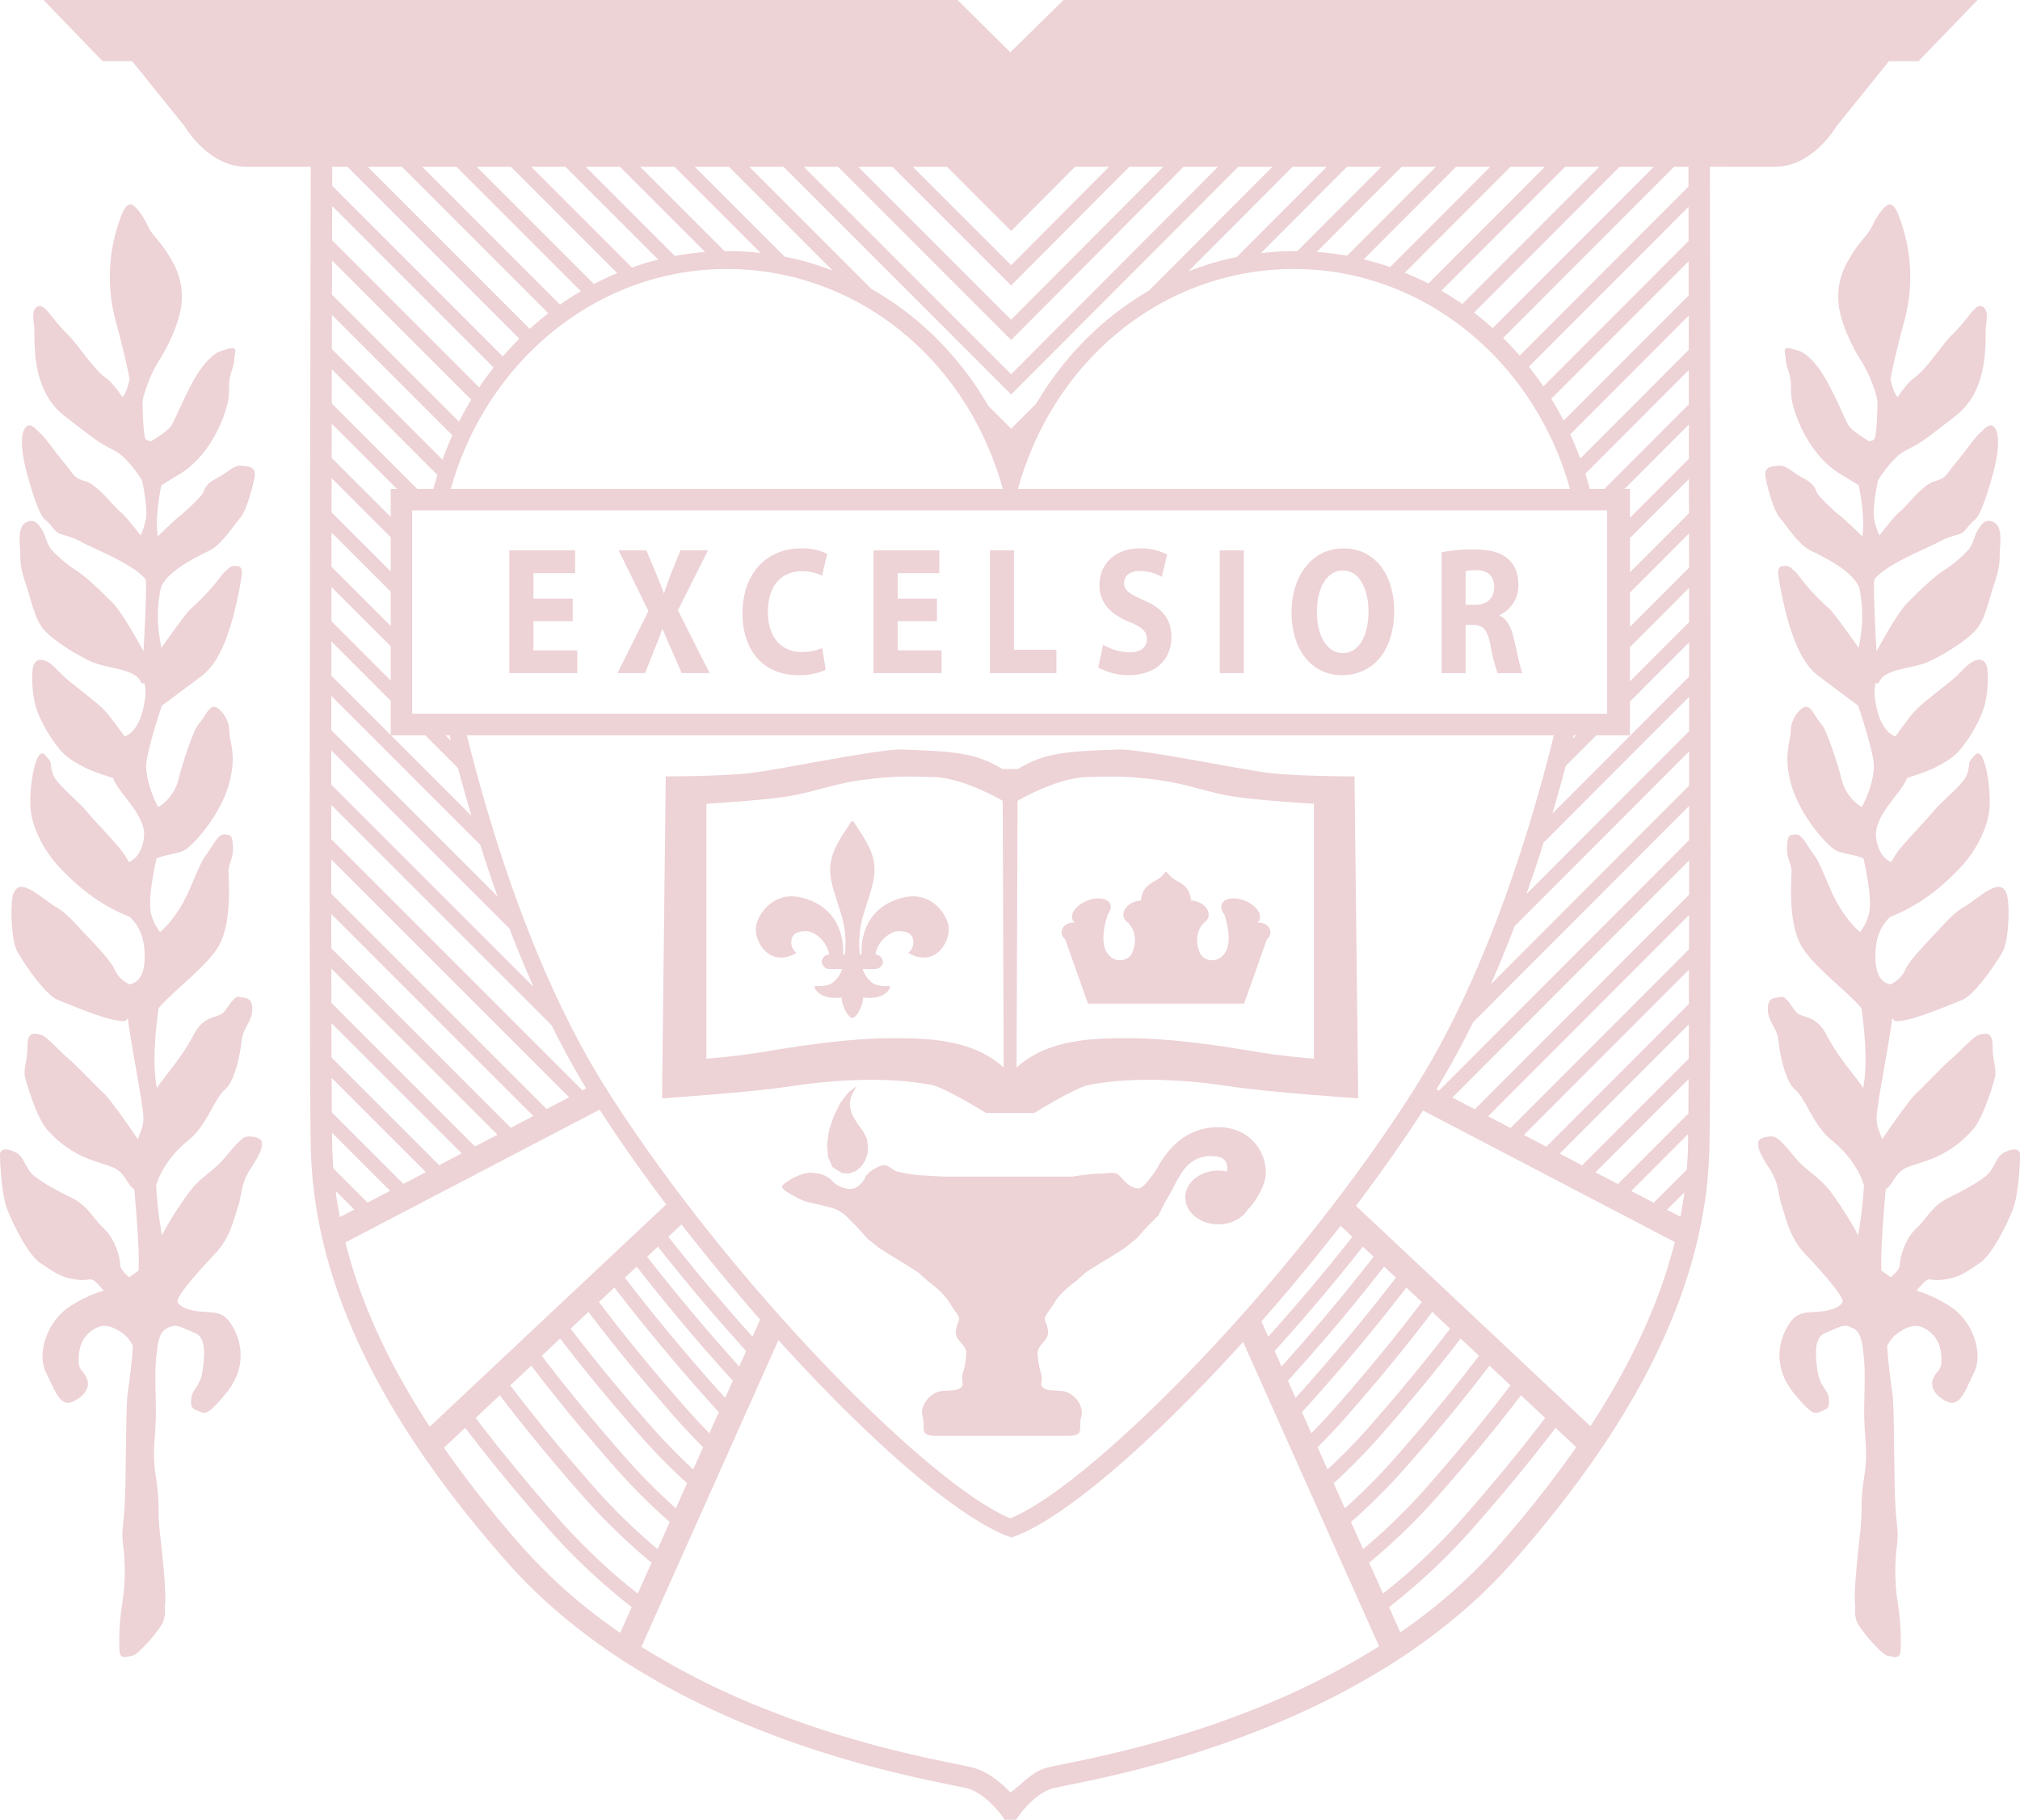 <svg xmlns="http://www.w3.org/2000/svg" width="666.136" height="600" viewBox="0 0 666.136 600">
  <g id="footer-crest-background" opacity="0.2">
    <path id="Path_19" data-name="Path 19" d="M510.529,431.408c-2.69,1.465-2.935,5.38-6.114,7.829s-6.853,4.4-12.233,7.094-6.606,6.363-10.52,10.031-5.385,10.031-5.385,11.99c0,1.416-1.918,3.215-2.982,4.1-1.068-.768-2.153-1.56-3.078-2.247-.319-5.3.493-16.059,1.4-26.779a4.757,4.757,0,0,0,1.72-1.744c3.669-5.628,3.669-4.894,11.5-7.584A34.908,34.908,0,0,0,500.5,423.579c3.182-3.673,6.363-13.947,7.1-16.886s-.733-5.627-.733-10.521-2.447-4.159-4.406-3.669-5.872,5.139-9.053,7.829-8.317,8.32-11.5,11.255c-2.529,2.333-8.918,11.62-11.435,15.332-1.041-2.788-2.145-4.686-1.777-8.236.729-7.053,3.858-22.142,5.092-31.713.9,1.432,1.574,1.034,2.982.886,4.651-.49,15.906-5.139,20.062-6.851s10.767-11.5,13.214-15.657,2.447-16.882,1.469-19.329-2.447-2.937-5.383-1.469-5.871,4.161-8.808,5.874-5.629,4.649-8.319,7.586-9.3,9.541-10.766,12.723a9.686,9.686,0,0,1-5.017,5.123c-1.867-.274-5.016-1.808-5.016-9.04,0-7.452,2.443-10.654,4.814-13.159,4.449-1.822,13.3-5.562,23.569-16.688,5.419-5.87,9.051-13.7,9.3-19.819s-.98-13.455-2.445-16.147-2.447-.49-3.671.733,0,3.671-2.447,6.851-7.831,7.586-9.786,10.033-9.3,10.031-11.745,13.211a32.378,32.378,0,0,0-2.359,3.752c-1.665-.723-4.322-2.713-4.98-8.156-.894-7.36,8.781-14.921,10.13-19.536,2.63-1.005,5.878-1.8,9.2-3.462,6.362-3.18,7.827-5.137,10.029-8.074s5.628-8.808,6.606-13.21a37.2,37.2,0,0,0,.734-11.01c-.247-2.2-1.226-3.671-3.428-3.182s-3.912,2.447-6.36,4.894-9.3,7.341-12.965,10.766c-2.612,2.429-4.972,6.089-7.606,9.5-2.034-.731-5.286-3.234-6.589-11.7a13.576,13.576,0,0,1,.157-6.111c.315.588.738.59,1.31-.5,2.2-4.159,10.767-3.914,16.151-6.361s13.945-7.829,16.39-11.5,3.428-8.808,5.384-14.68,1.469-7.339,1.712-11.01.487-7.586-2.2-8.808-3.913.733-5.137,2.692-1.223,4.4-3.425,6.849a43.224,43.224,0,0,1-8.074,6.608c-2.937,1.957-7.341,6.116-11.5,10.276-3.162,3.162-8.164,12.119-10.378,16.231-.27-4.51-.983-17.3-.8-23.566,3.242-4.915,18.05-10.677,21.21-12.484,3.424-1.955,6.115-2.2,7.584-2.935s2.447-2.935,4.406-4.4,4.4-9.3,6.115-15.658,2.2-12.478.49-14.682-3.672.735-5.139,1.959-5.137,6.606-8.072,10.031-2.449,4.4-6.6,5.628-8.81,7.829-11.5,10.029c-1.6,1.309-4.567,5.021-6.72,7.829a21.96,21.96,0,0,1-1.841-5.871c-.314-2.186.372-7.756,1.354-12.331,2.531-3.944,5.928-8.126,8.922-9.688,5.63-2.935,4.9-2.447,16.639-11.5s9.541-26.18,10.029-29.6.492-5.384-.978-6.361-2.935.733-4.894,3.18a57.976,57.976,0,0,1-5.626,6.361c-2.935,2.937-8.074,11.01-12.233,13.945-1.628,1.15-3.591,3.648-5.382,6.263-.741-.762-1.634-2.419-2.363-5.954.931-4.941,2.488-11.5,4.733-19.778a55.48,55.48,0,0,0-2.063-34.189c-.884-2.359-1.822-3.593-3-3.593s-3.777,3-5.548,6.834-4.124,4.718-7.954,11.5a23.026,23.026,0,0,0-3.377,12.742c0,5.307,3.178,13.7,7.8,20.857a46.78,46.78,0,0,1,5.008,12.086l-.086.578.223.208c-.063,4.138-.3,12.213-1.2,12.758a4.97,4.97,0,0,1-1.554.539c-1.238-.745-5.712-3.505-6.765-5.188-1.225-1.955-3.915-8.806-7.343-14.923s-6.849-9.053-9.294-9.788-4.894-1.712-4.4.735,0,2.447,1.223,6.116.49,4.894.981,8.808,4.892,18.349,16.39,25.2c2.653,1.581,4.493,2.713,5.764,3.554.8,3.973,2,11.348,1.187,16.856-1.528-1.513-5.44-5.347-7.2-6.71-2.2-1.713-7.339-6.606-7.827-7.829s-.981-2.937-4.406-4.649-5.627-4.4-8.074-4.159-5.137.245-4.4,3.914,2.69,11.01,4.647,13.212,6.119,8.808,10.033,10.765,13.945,6.606,16.147,12.233c.016.043.036.074.053.116a44.268,44.268,0,0,1,.435,16.275c-.227,1.3-.429,2.5-.611,3.589-2.743-3.914-8.215-11.618-9.663-12.885a83.8,83.8,0,0,1-6.608-6.606c-2.2-2.447-4.159-5.382-4.894-5.872s-1.465-1.712-2.933-1.712-2.447.243-2.447,2.2,1.955,11.988,3.914,18.1,4.647,12.476,9.541,16.147c3.4,2.552,9.519,7.107,12.936,9.653,1.716,5.184,5.17,16.09,5.17,19.95,0,4.392-2.143,10.205-3.991,13.485a14.836,14.836,0,0,1-6.53-8.591c-1.225-5.137-5.141-17.127-6.853-18.839s-3.18-5.871-5.137-5.627-4.892,4.157-4.892,7.829-2.69,8.074.243,18.1,11.745,20.064,14.927,21.531c2.224,1.028,5.772,1.222,8.791,2.5,1.105,4.884,2.976,14.439,1.726,18.539a16.377,16.377,0,0,1-2.835,5.756c-.874-.7-5.878-4.972-9.886-14.319-4.4-10.276-3.914-9.053-6.116-12.233s-3.423-5.871-5.382-5.626-2.445,0-2.692,3.914,1.467,5.627,1.467,8.317-1.224,15.9,2.937,23.978c3.558,6.9,15.512,15.412,20.13,21.1.756,5.8,2.285,17.764.519,26.362-1.374-2.706-7.713-9.261-12.088-17.615-3.717-7.11-8.317-5.137-10.276-7.829s-3.424-5.139-4.894-4.649-4.155-.245-4.155,3.914,2.935,6.116,3.424,10.031,1.955,13.457,5.624,16.641,5.874,11.741,11.988,16.633c5.19,4.155,9.136,9.712,10.666,14.887a134.212,134.212,0,0,1-1.945,16.58c-.688-1.9-5.558-9.8-8.963-14.341-3.67-4.894-7.831-6.849-11.256-10.764s-5.871-7.584-8.317-7.584-4.4.733-4.4,2.2.245,3.18,3.669,8.315,2.933,9.053,4.159,12.478,2.446,10.278,7.586,15.657,13.941,15.172,12.233,16.149c-.28.159-.2.174.114.09a7.432,7.432,0,0,1-3.542,2.108c-5.38,1.716-9.786-.243-12.965,3.428s-8.009,13.977.732,24.468c6.118,7.339,6.607,6.606,9.053,5.627s2.449-1.714,2.2-4.4-2.937-3.669-3.672-8.808-1.222-11.007,2.447-12.48,5.873-2.933,7.831-2.2,3.914,1.224,4.649,7.1.735,7.584.49,18.594,1.466,14.188,0,23.731-.49,10.278-1.224,17.37-2.443,20.8-1.712,25.937a9.133,9.133,0,0,0,.735,5.139c1.225,2.447,8.074,10.519,10.029,10.766s3.917,1.224,4.159-1.712a79.848,79.848,0,0,0-.977-15.906,69.414,69.414,0,0,1-.243-18.839c.733-5.872-.492-6.6-.735-19.817s-.245-26.668-.734-30.092c-.337-2.382-1.387-9.6-1.748-15.84a11,11,0,0,1,4.2-4.716c2.692-1.711,5.873-3.178,9.787,0s3.915,7.345,3.915,10.035-1.712,2.935-2.69,5.382,0,5.382,4.4,7.586,6.116-3.671,9.053-9.543,0-15.9-6.853-21.043a42.525,42.525,0,0,0-12.172-5.936c5.059-5.771,3.145-2.874,8.751-3.6,5.627-.735,7.827-2.694,11.986-5.383s9.051-12.725,11.01-17.617,2.446-15.658,2.446-18.1S513.223,429.936,510.529,431.408Z" transform="translate(150.224 -51.323)" fill="#a31c31"/>
    <path id="Path_20" data-name="Path 20" d="M215.577,426.024c-2.447,0-4.894,3.67-8.319,7.584s-7.584,5.869-11.255,10.764c-3.407,4.539-8.277,12.44-8.963,14.341a134.885,134.885,0,0,1-1.945-16.58c1.528-5.176,5.476-10.732,10.663-14.887,6.119-4.892,8.319-13.453,11.99-16.633s5.137-12.727,5.626-16.641S216.8,388.1,216.8,383.94s-2.69-3.425-4.159-3.914-2.935,1.957-4.892,4.649-6.557.719-10.278,7.829c-4.369,8.354-10.711,14.909-12.086,17.615-1.763-8.6-.239-20.567.521-26.362,4.616-5.688,16.572-14.2,20.128-21.1,4.161-8.076,2.937-21.286,2.937-23.978s1.712-4.4,1.467-8.317-.733-3.669-2.692-3.914-3.18,2.447-5.382,5.626-1.712,1.957-6.116,12.233c-4.007,9.347-9.01,13.62-9.884,14.319a16.436,16.436,0,0,1-2.839-5.756c-1.248-4.1.621-13.655,1.728-18.539,3.019-1.279,6.565-1.473,8.793-2.5,3.18-1.468,11.988-11.5,14.925-21.531s.245-14.433.245-18.1-2.937-7.584-4.894-7.829-3.425,3.914-5.137,5.627-5.629,13.7-6.851,18.839a14.855,14.855,0,0,1-6.532,8.591c-1.846-3.28-3.989-9.092-3.989-13.485,0-3.859,3.454-14.766,5.17-19.95,3.417-2.545,9.531-7.1,12.934-9.653,4.894-3.672,7.586-10.031,9.543-16.147s3.914-16.149,3.914-18.1-.98-2.2-2.447-2.2-2.2,1.222-2.935,1.712-2.692,3.424-4.894,5.872a84.133,84.133,0,0,1-6.606,6.606c-1.452,1.268-6.922,8.971-9.665,12.885-.18-1.091-.382-2.284-.613-3.589a44.272,44.272,0,0,1,.439-16.275c.016-.041.035-.072.051-.116,2.2-5.627,12.233-10.276,16.149-12.233s8.074-8.563,10.031-10.765,3.915-9.543,4.647-13.212-1.957-3.67-4.4-3.914-4.649,2.447-8.074,4.159-3.916,3.425-4.406,4.649-5.626,6.116-7.829,7.829c-1.754,1.363-5.668,5.2-7.194,6.71-.817-5.509.382-12.883,1.187-16.856,1.269-.84,3.109-1.973,5.762-3.554,11.5-6.851,15.9-21.286,16.392-25.2s-.243-5.139.98-8.808.734-3.669,1.222-6.116-1.955-1.467-4.4-.735-5.871,3.671-9.3,9.788-6.116,12.967-7.341,14.923c-1.052,1.683-5.525,4.443-6.765,5.188a4.941,4.941,0,0,1-1.552-.539c-.907-.545-1.142-8.62-1.2-12.758l.221-.208-.084-.578a46.708,46.708,0,0,1,5.011-12.086c4.616-7.157,7.8-15.55,7.8-20.857a23.033,23.033,0,0,0-3.376-12.742c-3.832-6.779-6.189-7.664-7.958-11.5s-4.367-6.834-5.546-6.834-2.116,1.234-3,3.593a55.472,55.472,0,0,0-2.065,34.189c2.245,8.277,3.8,14.837,4.733,19.778-.729,3.534-1.622,5.192-2.363,5.954-1.789-2.615-3.754-5.113-5.382-6.263-4.157-2.935-9.3-11.009-12.231-13.945a58.222,58.222,0,0,1-5.629-6.361c-1.957-2.447-3.425-4.159-4.894-3.18s-1.468,2.935-.978,6.361-1.712,20.551,10.031,29.6,11.01,8.564,16.637,11.5c2.993,1.561,6.391,5.744,8.922,9.688.98,4.575,1.667,10.144,1.356,12.331a22.089,22.089,0,0,1-1.842,5.871c-2.155-2.807-5.125-6.52-6.722-7.829-2.692-2.2-7.341-8.806-11.5-10.029s-3.672-2.2-6.606-5.628-6.606-8.806-8.074-10.031-3.426-4.159-5.139-1.959-1.225,8.32.49,14.682,4.159,14.19,6.116,15.658,2.937,3.669,4.4,4.4,4.161.98,7.586,2.935c3.158,1.806,17.968,7.568,21.208,12.484.182,6.265-.531,19.057-.8,23.566-2.216-4.112-7.214-13.07-10.376-16.231-4.159-4.159-8.563-8.319-11.5-10.276a43.128,43.128,0,0,1-8.076-6.608c-2.2-2.445-2.2-4.892-3.425-6.849s-2.449-3.914-5.139-2.692-2.445,5.137-2.2,8.808-.245,5.139,1.713,11.01,2.937,11.01,5.383,14.68,11.01,9.051,16.392,11.5,13.947,2.2,16.149,6.361c.572,1.085,1,1.083,1.308.5a13.513,13.513,0,0,1,.159,6.111c-1.3,8.467-4.555,10.971-6.586,11.7-2.635-3.411-5-7.07-7.6-9.5-3.672-3.425-10.521-8.321-12.968-10.766s-4.159-4.4-6.361-4.894-3.18.98-3.425,3.182a36.979,36.979,0,0,0,.733,11.01c.978,4.4,4.4,10.276,6.606,13.21s3.667,4.894,10.031,8.074c3.321,1.659,6.567,2.457,9.2,3.462,1.348,4.616,11.022,12.176,10.131,19.536-.66,5.443-3.317,7.433-4.982,8.156a31.811,31.811,0,0,0-2.359-3.752c-2.447-3.18-9.786-10.766-11.743-13.211s-7.339-6.853-9.788-10.033-1.222-5.627-2.445-6.851-2.2-3.425-3.672-.733-2.692,10.031-2.447,16.147,3.879,13.949,9.3,19.819c10.274,11.126,19.121,14.866,23.568,16.688,2.371,2.506,4.814,5.707,4.814,13.159,0,7.231-3.148,8.765-5.013,9.04a9.7,9.7,0,0,1-5.019-5.123c-1.467-3.182-8.072-9.786-10.764-12.723s-5.383-5.873-8.32-7.586-5.87-4.4-8.806-5.874-4.4-.978-5.384,1.469-.98,15.168,1.467,19.329S148.539,379.293,152.7,381s15.415,6.361,20.064,6.851c1.409.149,2.081.547,2.984-.886,1.232,9.57,4.361,24.66,5.09,31.713.368,3.55-.737,5.448-1.777,8.236-2.516-3.712-8.9-13-11.433-15.332-3.182-2.935-8.319-8.565-11.5-11.255s-7.1-7.341-9.053-7.829-4.4-1.224-4.4,3.669-1.467,7.588-.733,10.521,3.912,13.212,7.094,16.886a34.919,34.919,0,0,0,15.66,10.518c7.829,2.69,7.829,1.955,11.5,7.584a4.745,4.745,0,0,0,1.722,1.744c.911,10.72,1.724,21.476,1.4,26.779-.927.688-2.01,1.479-3.078,2.247-1.06-.886-2.982-2.684-2.982-4.1,0-1.959-1.469-8.323-5.384-11.99s-5.135-7.341-10.519-10.031-9.055-4.649-12.235-7.094-3.425-6.363-6.116-7.829-5.382-1.714-5.382.731.487,13.212,2.447,18.1,6.849,14.927,11.009,17.617,6.361,4.649,11.99,5.383c5.6.729,3.689-2.169,8.745,3.6a42.543,42.543,0,0,0-12.17,5.936c-6.853,5.139-9.79,15.172-6.853,21.043s4.649,11.745,9.053,9.543,5.384-5.141,4.4-7.586-2.69-2.692-2.69-5.382,0-6.851,3.914-10.035,7.094-1.711,9.786,0a10.987,10.987,0,0,1,4.195,4.716c-.362,6.238-1.408,13.457-1.749,15.84-.488,3.424-.488,16.88-.733,30.092s-1.467,13.945-.735,19.817a69.356,69.356,0,0,1-.245,18.839,79.952,79.952,0,0,0-.978,15.906c.245,2.937,2.2,1.955,4.159,1.712s8.806-8.318,10.031-10.766a9.117,9.117,0,0,0,.733-5.139c.735-5.139-.976-18.841-1.71-25.937s.245-7.827-1.225-17.37.247-12.723,0-23.731-.243-12.721.49-18.594,2.692-6.361,4.649-7.1,4.157.735,7.831,2.2,3.18,7.343,2.445,12.48-3.424,6.116-3.669,8.808-.245,3.427,2.2,4.4,2.937,1.712,9.053-5.627c8.74-10.491,3.914-20.8.733-24.468s-7.584-1.712-12.968-3.428a7.434,7.434,0,0,1-3.538-2.108c.315.084.392.069.114-.09-1.712-.978,7.094-10.765,12.233-16.149s6.361-12.229,7.586-15.657.733-7.339,4.157-12.478,3.671-6.849,3.671-8.315S218.025,426.024,215.577,426.024Z" transform="translate(-133.615 -51.323)" fill="#a31c31"/>
    <path id="Path_21" data-name="Path 21" d="M711.9,139.314c12.529,0,20.189-13.224,20.189-13.224l17.4-21.58h9.749l19.486-20.187h-301.4l-17.558,17.252L442.351,84.323H140.943l19.491,20.187h9.743l17.4,21.58s7.658,13.224,20.187,13.224h21.306c-.129,54.789-.666,297.654.027,324.006,1.144,43.45,22.258,87.887,64.546,135.858,20.073,22.769,47.907,41.346,82.731,55.211,27.92,11.122,52.37,16.085,64.119,18.471,2.655.541,4.947,1.005,5.6,1.223,5.866,1.955,10.75,8.692,10.8,8.759l1.058,1.477,3.675,0c.014,0,1.068-1.528,1.068-1.528.043-.061,4.765-6.767,10.6-8.712.651-.218,2.935-.68,5.584-1.219,11.729-2.386,36.14-7.351,64.026-18.469,34.781-13.869,62.595-32.444,82.668-55.217,42.4-48.095,63.57-92.536,64.712-135.858.691-26.353.286-269.223.186-324.006ZM683.6,307.42l-45.078,45.133c1.587-5.384,3.054-10.64,4.392-15.7l10.1-10.113H664.1v-11.1l19.488-19.511Q683.591,301.777,683.6,307.42ZM586.283,565.37a191.34,191.34,0,0,1-16.2,16.247l-3.7-8.279a196.727,196.727,0,0,0,14.964-15.154c9.98-11.322,19-22.248,26.9-32.549l6.058,5.691C606.176,542.042,596.764,553.486,586.283,565.37Zm31.478-30.8,6.935,6.518c-8.074,10.627-17.419,21.979-27.81,33.766A195.627,195.627,0,0,1,576.1,595.08l-4-8.947a197.785,197.785,0,0,0,17.717-17.644C600.251,556.663,609.632,545.263,617.76,534.572Zm-39.943,20.49A191.191,191.191,0,0,1,564.364,568.8l-3.278-7.333c3.129-3.1,6.14-6.283,8.977-9.5,10.813-12.268,20.495-24.058,28.846-35.116l5.885,5.531C596.9,532.711,587.848,543.684,577.817,555.063Zm-11.292-6.21c-2.382,2.7-4.9,5.378-7.5,8l-3.1-6.933c11.872-13.046,23.68-27.134,34.44-41.095l5.086,4.778C587.1,524.685,577.394,536.526,566.525,548.852Zm-12.7-3.63-2.532-5.662c11-12.1,21.645-24.734,31.721-37.647l3.9,3.666C576.571,519.017,565.249,532.584,553.826,545.222Zm-4.631-10.362-2.283-5.111c10.049-11.087,19.809-22.63,29.1-34.412l3.55,3.336C569.9,511.063,559.719,523.207,549.194,534.86Zm-4.389-9.823L542.556,520c8.9-10.1,17.724-20.739,26.127-31.554l3.881,3.65C563.692,503.361,554.384,514.4,544.806,525.037Zm-85.021,59.9c-26.727-10.993-92.536-77.41-133.09-141.364-22.869-36.062-37.547-82.286-46.159-116.829h358.5c-8.63,34.6-23.3,80.791-46.157,116.829C552.323,507.524,486.512,573.941,459.785,584.934ZM333.268,565.37c-10.482-11.89-19.893-23.331-28.02-34.044l6.056-5.691c7.889,10.3,16.913,21.223,26.9,32.545a196.47,196.47,0,0,0,14.966,15.158l-3.7,8.279A192.841,192.841,0,0,1,333.268,565.37Zm14.18,20.763-4,8.947a195.476,195.476,0,0,1-20.783-20.224c-10.389-11.786-19.734-23.136-27.81-33.766l6.935-6.518c8.126,10.689,17.509,22.085,27.939,33.917A197.44,197.44,0,0,0,347.448,586.133Zm-5.711-31.07c-10.035-11.379-19.088-22.354-26.977-32.676l5.885-5.531c8.352,11.058,18.032,22.848,28.847,35.116,2.839,3.223,5.852,6.4,8.977,9.5L355.19,568.8A190.769,190.769,0,0,1,341.737,555.063Zm11.293-6.21c-10.871-12.331-20.579-24.168-28.929-35.249l5.088-4.778c10.76,13.957,22.563,28.045,34.44,41.1l-3.1,6.931C357.931,554.234,355.416,551.56,353.03,548.852Zm-20.389-43.273,3.9-3.661c10.076,12.909,20.722,25.543,31.719,37.643l-2.529,5.662C354.3,532.582,342.979,519.017,332.641,505.579Zm7.351-6.906,3.55-3.336c9.3,11.79,19.059,23.335,29.1,34.412l-2.284,5.111C359.836,523.207,349.65,511.066,339.992,498.673Zm7-6.577,4.343-4.081c8.336,10.742,17.1,21.323,25.935,31.381l-2.519,5.64C365.176,514.409,355.868,503.371,346.99,492.1ZM656.579,252.588v67.053H262.506V252.588Zm-381.327-7.059c11.624-41.875,48.011-72.523,91-72.523,41.9,0,78.354,28.658,90.7,71.315l.351,1.209Zm187.016,0,.349-1.209c12.349-42.656,48.8-71.315,90.7-71.315,42.99,0,79.378,30.649,91,72.523ZM646.35,326.741l-1.128,1.129c.1-.38.184-.75.276-1.129Zm-371.039,1.834-1.834-1.834h1.381C275.011,327.352,275.156,327.954,275.311,328.575Zm-8.5-1.834,10.824,10.824c1.35,5.07,2.821,10.331,4.418,15.724L255.5,326.741h11.308Zm416.779-37.284L664.1,308.964v-11.3l19.476-19.5Q683.582,283.794,683.587,289.457Zm-.016-17.963-19.468,19.5v-11.3l19.46-19.486Q683.566,265.814,683.571,271.493Zm-.014-17.957L664.1,273.012v-11.3l19.44-19.464Q683.55,247.835,683.558,253.536Zm-.023-17.955L664.1,255.038v-9.51h-1.793l21.214-21.239Q683.53,229.853,683.534,235.58Zm-.02-17.954-27.867,27.9h-4.823c-.443-1.695-.915-3.378-1.434-5.037L683.5,206.338Q683.508,211.866,683.515,217.627Zm-.026-17.952L647.7,235.51q-1.493-4.085-3.289-8.007l39.065-39.112Q683.485,193.859,683.489,199.675Zm-.024-17.95L642.23,223.012q-1.907-3.7-4.077-7.221l45.3-45.35C683.452,174.028,683.46,177.8,683.466,181.726Zm-.029-17.946-47.9,47.958q-2.275-3.356-4.784-6.51l52.664-52.73C683.423,155.951,683.431,159.724,683.437,163.78Zm-.043-24.466c0,1.943.008,4.122.011,6.52l-55.678,55.749q-2.63-3.021-5.472-5.824l56.374-56.445Zm-11.43,0-53.14,53.208q-2.983-2.689-6.159-5.133l48.013-48.075Zm-17.952,0-45.2,45.258q-3.359-2.339-6.9-4.4l40.807-40.858Zm-17.951,0-38.452,38.5q-3.794-1.96-7.76-3.581l34.859-34.918Zm-18.016,0L585.009,172.4c-2.848-.991-5.752-1.857-8.707-2.578l30.459-30.51Zm-17.946,0L570.8,168.658a94.524,94.524,0,0,0-10-1.279l28.015-28.065Zm-17.946,0-27.757,27.8c-.229,0-.458-.008-.688-.008a96.49,96.49,0,0,0-11.322.676l28.406-28.472Zm-18.026,0-29.673,29.747a95.062,95.062,0,0,0-16.037,4.776l34.44-34.524Zm-125.234,0,21.147,21.145,21.051-21.145h11.241l-32.3,32.443-32.447-32.443Zm-17.977,0,39.124,39.12,38.946-39.12h11.244l-50.2,50.418-50.424-50.418Zm-17.979,0,57.1,57.1,56.842-57.1h11.383l-68.231,68.4-68.4-68.4Zm-17.973,0,75.074,75.068,74.888-75.068H546.2l-40.762,40.86a101.1,101.1,0,0,0-12.215,8.352A105.857,105.857,0,0,0,468.3,217.4l-8.264,8.283-7.517-7.515a105.911,105.911,0,0,0-25.38-29.644,100.807,100.807,0,0,0-13.185-8.92l-40.294-40.292Zm-17.975,0,34.267,34.267a94.785,94.785,0,0,0-15.939-4.633L355.68,139.314Zm-17.977,0,28.415,28.415a96.489,96.489,0,0,0-10.781-.619c-.376,0-.75.01-1.129.014l-27.812-27.81Zm-17.975,0,28.094,28.094a94.343,94.343,0,0,0-9.986,1.32L319.73,139.314Zm-17.975,0,30.606,30.606q-4.423,1.1-8.695,2.611l-33.217-33.217Zm-17.975,0,35.063,35.063q-3.938,1.628-7.709,3.6l-38.66-38.66Zm-17.975,0,41.034,41.034q-3.532,2.066-6.885,4.422L265.8,139.314Zm-17.975,0L307.421,187.6q-3.168,2.454-6.15,5.158l-53.443-53.443Zm-22.989,0h5.011L297.85,196q-2.83,2.815-5.456,5.85L236.132,145.6Q236.141,142.136,236.147,139.314Zm-.029,12.934,53.261,53.259q-2.5,3.168-4.772,6.536l-48.514-48.512C236.1,159.47,236.11,155.7,236.118,152.248Zm-.041,17.936L282,216.106q-2.157,3.535-4.055,7.253l-41.894-41.892C236.061,177.541,236.071,173.769,236.077,170.184Zm-.037,17.938,39.739,39.737q-1.784,3.935-3.264,8.042l-36.5-36.495Q236.03,193.6,236.04,188.122ZM236,206.062,270.842,240.9q-.708,2.3-1.32,4.633h-5.356l-28.18-28.18Q235.994,211.592,236,206.062ZM235.973,224,257.5,245.529h-2.067v9.241l-19.478-19.478Q235.962,229.571,235.973,224Zm-.031,17.946,19.49,19.49v11.306l-19.507-19.507Q235.933,247.543,235.942,241.949Zm-.027,17.948,19.517,19.515V290.72L235.9,271.188Q235.907,265.513,235.914,259.9Zm-.026,17.952,19.543,19.54V308.7l-19.554-19.554Q235.88,283.484,235.889,277.849Zm-.02,17.952,19.562,19.564V326.67L235.858,307.1Q235.863,301.454,235.869,295.8Zm-.02,17.958L284.991,362.9c1.765,5.589,3.662,11.275,5.7,17.007l-54.85-54.848Q235.845,319.431,235.85,313.758Zm-.014,17.963,58.766,58.76c2.474,6.448,5.123,12.9,7.962,19.268L235.83,343.021Q235.833,337.417,235.836,331.721Zm-.008,17.967,72.649,72.643c3.552,7.167,7.357,14.151,11.43,20.839l-1.248.653-82.831-82.83Zm0,17.973,78.45,78.448-7.427,3.879L235.83,378.97Q235.827,373.415,235.828,367.662Zm0,17.981,66.638,66.634-7.427,3.881-59.2-59.2Q235.836,391.445,235.832,385.642Zm.018,17.993,54.813,54.811-7.429,3.877-47.364-47.362C235.861,411.329,235.858,407.546,235.85,403.635Zm.035,18.01,42.968,42.966-7.427,3.879-35.508-35.506C235.906,429.435,235.895,425.648,235.885,421.646Zm.063,18.038,31.1,31.1-7.427,3.877-23.6-23.6C235.989,447.757,235.965,443.941,235.947,439.683Zm.225,23.449c-.033-1.277-.065-3.078-.092-5.341l19.156,19.155-7.429,3.881-11.3-11.3C236.349,467.389,236.23,465.26,236.173,463.132Zm1.083,13.81,6.171,6.173-4.778,2.492C238.1,482.714,237.625,479.82,237.256,476.942Zm3.234,17.017,83.828-43.783c6.665,10.289,14.088,20.812,21.972,31.25L268.3,554.718C254.685,533.9,245.451,513.731,240.491,493.959Zm90.632,128.708A174.027,174.027,0,0,1,298.953,594.5a366.664,366.664,0,0,1-25.972-32.853l7-6.577c8.06,10.577,17.348,21.85,27.657,33.548a203.315,203.315,0,0,0,27.277,25.561ZM311.177,585.5c-10.362-11.755-19.682-23.073-27.741-33.68l7.97-7.488c8.076,10.609,17.387,21.911,27.724,33.637a200.914,200.914,0,0,0,22.324,21.576L336.9,609.74A198.178,198.178,0,0,1,311.177,585.5Zm229.105,62.32c-27.3,10.885-51.286,15.761-62.818,18.108-3.714.752-5.4,1.1-6.41,1.44-4.8,1.6-8.068,5.9-11.31,7.905-2.561-2.725-6.614-6.3-11.416-7.905-1.013-.337-2.7-.688-6.424-1.444-11.547-2.345-35.58-7.223-62.91-18.11A250.708,250.708,0,0,1,338.1,627.275L383.288,526.15c29.33,32.469,58.714,58.349,75.864,64.72l1.026.38,1.024-.38c17.047-6.332,46.175-31.938,75.327-64.125l44.849,100.373A250.46,250.46,0,0,1,540.282,647.824ZM578.1,599.549a201.279,201.279,0,0,0,22.326-21.576c10.336-11.725,19.648-23.028,27.726-33.637l7.966,7.488c-8.066,10.613-17.386,21.93-27.741,33.68a198.094,198.094,0,0,1-25.722,24.236Zm42.167-5.047a174.154,174.154,0,0,1-31.911,28l-3.717-8.317a203.683,203.683,0,0,0,27.275-25.561c10.307-11.692,19.593-22.961,27.659-33.548l6.808,6.4A370.12,370.12,0,0,1,620.266,594.5Zm30.794-39.959L573.734,481.87c7.933-10.487,15.41-21.071,22.121-31.413L678.9,493.83C673.934,513.557,664.693,533.714,651.06,554.544Zm29.687-69.06-4.437-2.318,5.754-5.758C681.7,480.092,681.26,482.786,680.746,485.484Zm2.463-22.352c-.061,2.273-.188,4.543-.362,6.818L671.93,480.878,664.513,477,683.3,458.2C683.272,460.266,683.241,461.933,683.209,463.132Zm.161-11.682L660.13,474.719l-7.417-3.875,30.729-30.768C683.421,444.348,683.393,448.161,683.37,451.45Zm.1-18.079-35.139,35.184-7.415-3.873,42.6-42.652C683.5,426.036,683.487,429.823,683.472,433.371Zm.059-18.032-47,47.055-7.419-3.875,54.438-54.5Q683.545,409.881,683.53,415.339Zm.035-18.01-58.827,58.9-7.419-3.875,66.26-66.344Q683.574,391.809,683.566,397.329Zm.022-18-70.65,70.739-7.419-3.875L683.6,368.022Q683.594,373.773,683.587,379.33Zm.014-17.987-82.46,82.566-.87-.456c4.318-7.063,8.336-14.466,12.074-22.066l71.258-71.35Q683.6,355.756,683.6,361.343Zm0-17.979L618.2,408.854c2.8-6.348,5.423-12.77,7.87-19.182l57.536-57.61Zm-53.655,35.748c2.02-5.719,3.9-11.386,5.65-16.958l48-48.063q0,5.672,0,11.3Z" transform="translate(-126.587 -84.323)" fill="#a31c31"/>
    <path id="Path_22" data-name="Path 22" d="M309.464,247.725c-13.432,3.289-13.94,15.119-13.763,18.776h-.574a33.074,33.074,0,0,1,.958-12.342c3.166-10.94,6.471-15.8.862-25.332-.984-1.675-.925-1.589-3.742-5.9a.929.929,0,0,0-.533-.423.945.945,0,0,0-.535.423c-2.815,4.314-2.757,4.228-3.742,5.9-5.609,9.531-2.3,14.392.864,25.332a33.1,33.1,0,0,1,.956,12.342h-.607c.174-3.658-.331-15.487-13.763-18.776-9.388-2.3-14.652,5.86-14.978,9.876-.411,5.084,4.775,13.349,13.35,8.355a4.384,4.384,0,0,1-1.628-4.232c.433-2.821,3.364-2.931,5.1-2.931,1.62,0,6.449,2.457,7.354,7.721a2.546,2.546,0,0,0-2.468,2.372,2.6,2.6,0,0,0,2.766,2.389h3.983a9.9,9.9,0,0,1-3.088,4.473c-1.583,1.293-4.751,1.152-5.325,1.152s-.864,0-.576.717,2.3,3.887,8.779,3.023c.143,3.132,2.329,6.741,3.557,6.765,1.229-.024,3.413-3.633,3.556-6.765,6.477.864,8.493-2.3,8.781-3.023s0-.717-.576-.717-3.742.141-5.325-1.152a9.921,9.921,0,0,1-3.09-4.473h3.949a2.6,2.6,0,0,0,2.769-2.389,2.551,2.551,0,0,0-2.473-2.372c.907-5.264,5.736-7.721,7.356-7.721,1.734,0,4.665.11,5.1,2.931a4.385,4.385,0,0,1-1.628,4.232c8.573,4.994,13.761-3.272,13.349-8.355C324.114,253.585,318.852,245.425,309.464,247.725Z" transform="translate(-11.584 48.209)" fill="#a31c31"/>
    <path id="Path_23" data-name="Path 23" d="M277.068,222.5a.278.278,0,0,1,.043.008l.041-.008Z" transform="translate(3.976 48.205)" fill="#a31c31"/>
    <path id="Path_24" data-name="Path 24" d="M277.152,255.632l-.041,0-.043,0Z" transform="translate(3.976 79.984)" fill="#a31c31"/>
    <path id="Path_25" data-name="Path 25" d="M445.164,218.184c-9.437-1.138-42.235-7.966-49.406-7.719-16.619.574-24.4.9-33.383,6.43H357.3c-8.983-5.527-16.765-5.856-33.382-6.43-7.172-.247-39.968,6.581-49.409,7.719s-28.237,1.14-28.237,1.14l-1.215,106.136s29.426-1.979,42.286-3.957,31.123-3.432,46.469-.478c4.671.9,18.079,9.279,18.079,9.279h15.893s13.408-8.376,18.079-9.279c15.346-2.954,33.611-1.5,46.466.478s42.287,3.957,42.287,3.957L473.4,219.325S454.606,219.325,445.164,218.184ZM320.451,305.638c-12.291,0-28.021,2.153-39.6,4.138-11.4,1.955-21.172,2.609-21.172,2.609V228.346s16.611-.978,25.731-2.28,15.636-4.234,25.408-5.539,14.331-1.3,24.1-.976,22.475,7.817,22.475,7.817l.325,87.948C347.176,305.7,331.852,305.638,320.451,305.638ZM460,312.385s-9.774-.654-21.172-2.609c-11.582-1.985-27.315-4.138-39.6-4.138-11.4,0-26.725.06-37.268,9.678l.325-87.948s12.7-7.492,22.475-7.817,14.333-.325,24.1.976,16.287,4.236,25.408,5.539S460,228.346,460,228.346Z" transform="translate(-26.726 36.659)" fill="#a31c31"/>
    <path id="Path_26" data-name="Path 26" d="M365.412,241.286c-.768,1.064-.506,2.492.533,3.822a32.586,32.586,0,0,1,1.128,4.39c.594,3.356.6,7.251-1.771,9.38a4.7,4.7,0,0,1-7.186-.588c-.49-.956-2.809-6.248,1.169-10.446a3.416,3.416,0,0,0,.956-.886c1.3-1.794.269-4.308-2.306-5.615a7.119,7.119,0,0,0-2.9-.76c-.366-2.729-1.121-3.869-2.541-5.1-.933-.811-2.927-1.728-3.863-2.512-.5-.417-1.883-2.008-1.883-2.008l0,.01,0-.01s-1.383,1.591-1.883,2.008c-.938.784-2.931,1.7-3.865,2.512-1.416,1.228-2.173,2.369-2.541,5.1a7.115,7.115,0,0,0-2.9.76c-2.576,1.307-3.608,3.82-2.307,5.615a3.471,3.471,0,0,0,.956.886c3.981,4.2,1.662,9.49,1.17,10.446a4.7,4.7,0,0,1-7.184.588c-2.371-2.13-2.365-6.024-1.773-9.38a32.638,32.638,0,0,1,1.13-4.39c1.036-1.33,1.3-2.758.531-3.822-1.3-1.787-5.011-1.881-8.3-.212s-4.91,4.467-3.612,6.254a2.639,2.639,0,0,0,.568.566,4.9,4.9,0,0,0-.592-.041c-2.114,0-3.828,1.434-3.828,3.2a2.762,2.762,0,0,0,.386,1.407,3.283,3.283,0,0,0,.791.9L321,274.558H346.74l0,0,0,0h25.739L380,253.364a3.32,3.32,0,0,0,.791-.9,2.783,2.783,0,0,0,.386-1.407c0-1.767-1.714-3.2-3.826-3.2a4.877,4.877,0,0,0-.594.041,2.694,2.694,0,0,0,.566-.566c1.3-1.787-.321-4.586-3.613-6.254S366.707,239.5,365.412,241.286Z" transform="translate(37.775 56.329)" fill="#a31c31"/>
    <path id="Path_27" data-name="Path 27" d="M281.456,269.043l1.139-1.953-2.766,2.118-2.6,3.421-2.115,4.24-1.626,4.726-.651,4.726.325,4.236,1.463,3.258,3.087,1.957,2.278.161,2.277-.815,1.788-1.466,1.3-1.955.813-2.281.163-2.608-.488-2.608-1.3-2.445-1.464-1.953-1.138-1.795-.976-1.793-.488-1.791-.163-1.63.325-1.793Z" transform="translate(-0.08 90.975)" fill="#a31c31"/>
    <path id="Path_28" data-name="Path 28" d="M409.124,274.016c-9.318,0-15.916,5.6-20.093,13.412-.141.263-4.371,6.926-6.306,6.8-3.681-.247-5.533-4.061-7.01-4.8s-3.652-.082-5.5-.082-6.04.46-6.04.46l-3.256.514H319.027l-4.675-.257-4.477-.257-3.861-.521-3.254-.77-2.849-1.809c-2.219-.868-6.622,2.345-7.212,3.819s-2.653,3.83-4.716,3.83A7.976,7.976,0,0,1,282.091,292c-1.769-1.767-3.244-2.653-7.075-2.947s-9.433,3.537-9.727,4.42,1.767,2.063,5.012,3.832,5.893,1.769,8.842,2.653,3.832.59,7,3.127l3.8,3.8,3.458,3.865,3.865,3.1,4.473,2.839,4.271,2.576,4.067,2.58,3.456,3.1s4.714,3.232,6.928,6.924,3.691,4.425,2.952,6.273-1.477,4.058,0,5.9S326,346.99,326,348.469a25.91,25.91,0,0,1-1.107,6.644c-.829,2.684.739,3.689-.737,4.794s-2.584.739-6.275,1.109-7.378,4.8-6.271,8.487-1.477,6.273,4.428,6.273h43.442c5.9,0,3.322-2.584,4.427-6.273s-2.582-8.117-6.271-8.487-4.8,0-6.273-1.109.088-2.11-.739-4.794a25.93,25.93,0,0,1-1.107-6.644c0-1.479,1.107-2.584,2.582-4.427s.737-4.058,0-5.9.737-2.586,2.953-6.273,6.927-6.924,6.927-6.924l3.456-3.1,4.067-2.58,4.269-2.576,4.475-2.839,3.864-3.1,3.458-3.865,3.8-3.8,2.216-4.428c2.951-4.8,2.655-5.031,4.869-8.72s5.454-6.614,10.628-6.408c4.861.19,5.174,2.565,4.929,5.123a13.315,13.315,0,0,0-2.9-.327c-6.012,0-10.883,3.965-10.883,8.857s4.87,8.853,10.883,8.853c4.438,0,8.25-2.161,9.945-5.26l.092.066c2.451-2.506,5.646-8.115,5.646-11.6C424.791,281.194,418.806,274.016,409.124,274.016Z" transform="translate(-7.347 97.619)" fill="#a31c31"/>
    <path id="Path_29" data-name="Path 29" d="M241.76,209.909H227.288V200.3h12.957v-7.445H227.288V184.45h13.74v-7.5H219.346v40.468H241.76Z" transform="translate(-51.387 4.515)" fill="#a31c31"/>
    <path id="Path_30" data-name="Path 30" d="M246.652,217.414l2.874-7.325c1.148-2.821,2.037-4.923,2.768-7.266h.106c.991,2.343,1.828,4.445,3.133,7.266l3.187,7.325h9.2L257.466,196.7l9.929-19.754H258.3l-2.98,7.384c-.886,2.343-1.565,4.144-2.4,6.726h-.1c-.836-2.282-1.62-4.263-2.664-6.726l-3.084-7.384h-9.143l9.823,19.993-10.188,20.475Z" transform="translate(-33.916 4.515)" fill="#a31c31"/>
    <path id="Path_31" data-name="Path 31" d="M277.045,218.4a20.741,20.741,0,0,0,8.987-1.741l-1.151-7.2a16.8,16.8,0,0,1-6.688,1.321c-7.053,0-11.232-5.1-11.232-13.211,0-9.067,4.912-13.448,11.181-13.448a14.91,14.91,0,0,1,6.687,1.5l1.671-7.206a18.447,18.447,0,0,0-8.672-1.8c-10.66,0-19.227,7.625-19.227,21.435C258.6,209.63,264.872,218.4,277.045,218.4Z" transform="translate(-13.735 4.192)" fill="#a31c31"/>
    <path id="Path_32" data-name="Path 32" d="M303.07,209.909H288.6V200.3h12.959v-7.445H288.6V184.45h13.741v-7.5H280.656v40.468H303.07Z" transform="translate(7.418 4.515)" fill="#a31c31"/>
    <path id="Path_33" data-name="Path 33" d="M322.175,209.729h-14V176.946h-7.942v40.468h21.944Z" transform="translate(26.192 4.515)" fill="#a31c31"/>
    <path id="Path_34" data-name="Path 34" d="M328.922,210.892a18.1,18.1,0,0,1-8.832-2.521l-1.618,7.505a20.53,20.53,0,0,0,9.978,2.521c9.666,0,14.158-5.764,14.158-12.548,0-5.764-2.874-9.486-9.09-12.129-4.6-2.041-6.532-3.182-6.532-5.764,0-2.042,1.673-3.9,5.121-3.9a14.759,14.759,0,0,1,7.313,1.922l1.777-7.325a18.334,18.334,0,0,0-8.986-2.042c-8.254,0-13.323,5.223-13.323,12.129,0,5.942,3.866,9.666,9.72,12.068,4.231,1.681,5.9,3.182,5.9,5.642C334.512,209.15,332.578,210.892,328.922,210.892Z" transform="translate(43.689 4.192)" fill="#a31c31"/>
    <rect id="Rectangle_16" data-name="Rectangle 16" width="7.942" height="40.467" transform="translate(402.233 181.461)" fill="#a31c31"/>
    <path id="Path_35" data-name="Path 35" d="M367.569,218.4h.051c10.3,0,17.242-7.985,17.242-21.315,0-11.167-5.9-20.473-16.717-20.473-10.345,0-17.139,9.065-17.139,21.194C351.006,209.33,357.172,218.4,367.569,218.4Zm.366-34.524c5.485,0,8.464,6.246,8.464,13.511,0,7.924-3.08,13.749-8.464,13.749h-.053c-5.33,0-8.516-5.944-8.516-13.571C359.366,190,362.449,183.873,367.935,183.873Z" transform="translate(74.893 4.192)" fill="#a31c31"/>
    <path id="Path_36" data-name="Path 36" d="M384.177,201.65h2.353c3.289.059,4.8,1.379,5.8,6.483a58.127,58.127,0,0,0,2.4,9.428h8.15c-.678-1.562-1.726-6.845-2.819-11.469-.892-3.722-2.247-6.363-4.7-7.5v-.182a10.662,10.662,0,0,0,6.216-9.905c0-3.722-1.15-6.545-3.29-8.467-2.509-2.339-6.167-3.24-11.39-3.24a54.372,54.372,0,0,0-10.606.9v39.867h7.889Zm0-17.712a13.8,13.8,0,0,1,3.6-.3c3.656,0,5.852,1.922,5.852,5.584,0,3.544-2.351,5.824-6.322,5.824h-3.135Z" transform="translate(99.142 4.369)" fill="#a31c31"/>
  </g>
</svg>

